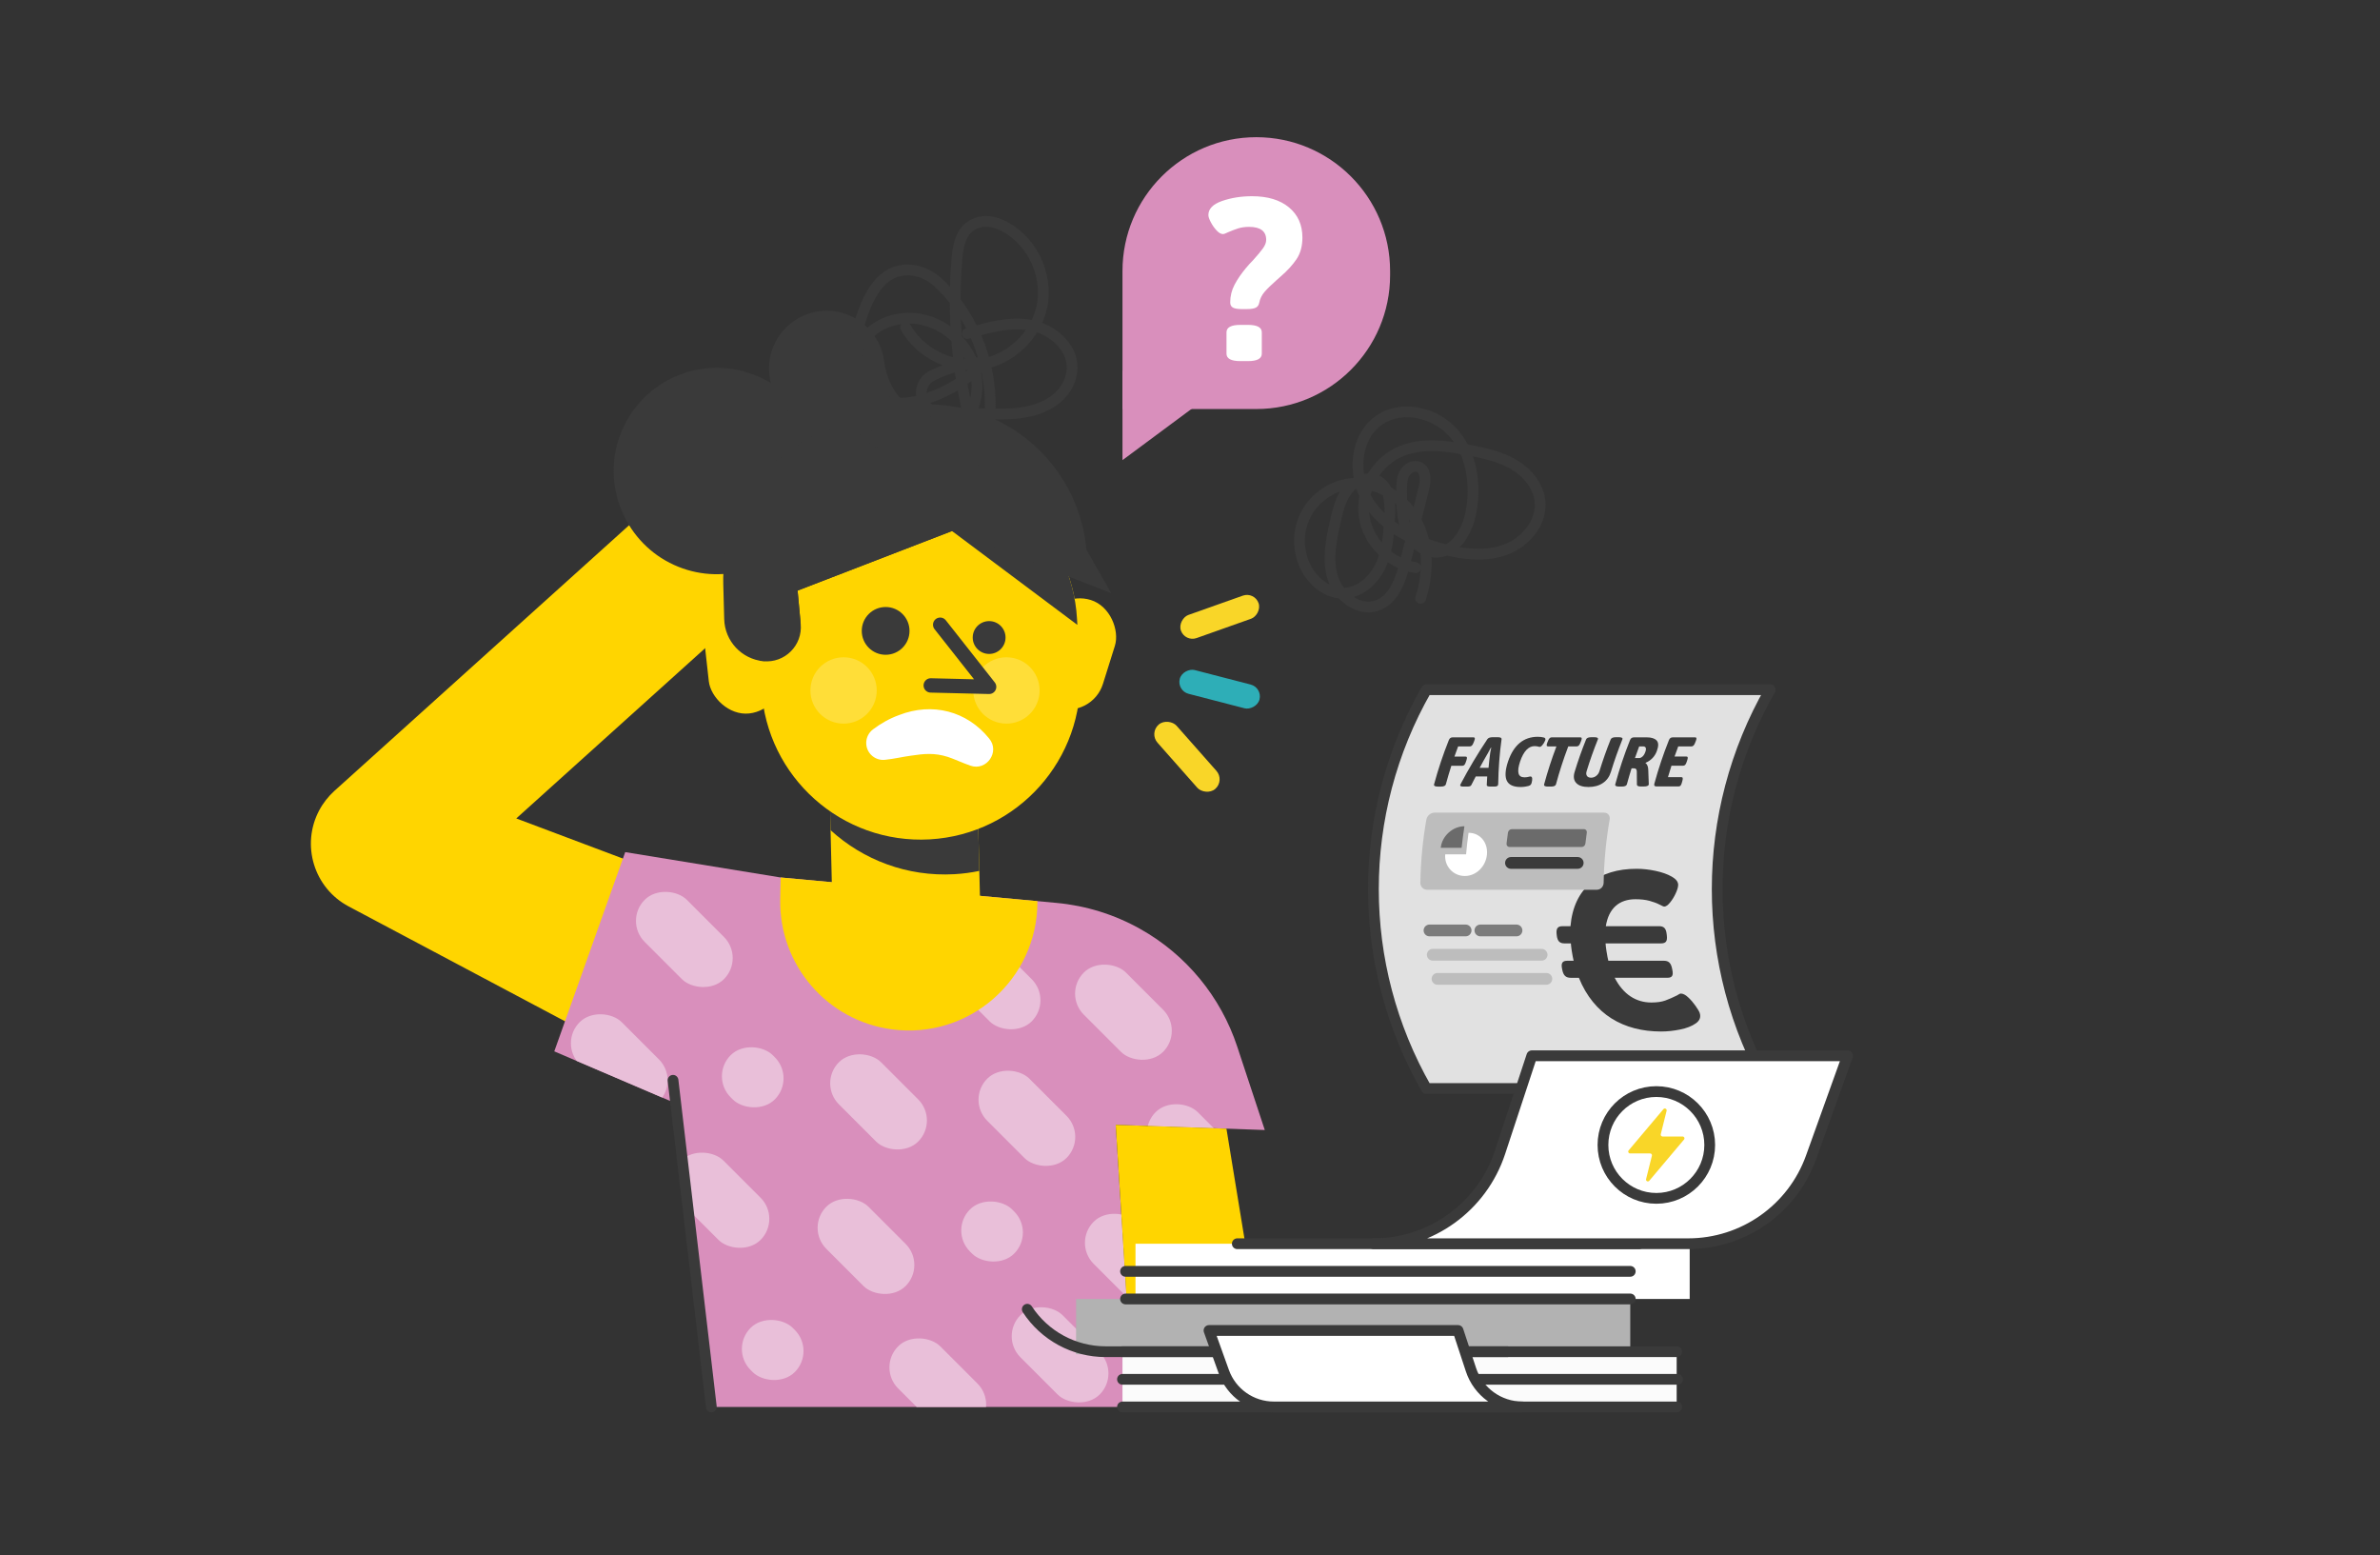 <?xml version="1.0" encoding="UTF-8"?>
<svg xmlns="http://www.w3.org/2000/svg" xmlns:xlink="http://www.w3.org/1999/xlink" viewBox="0 0 663.45 433.453">
  <rect x="0" y="0" width="663.45" height="433.453" fill="#333333" stroke="none"/>
  <defs>
    <style>
      .uuid-0675353a-a840-4c0a-bffa-620d59d1ae6a, .uuid-01af6328-d590-4cc9-bfdb-4f23080bd452, .uuid-829716e9-2225-4a7b-af9c-f39af2c0b6ae, .uuid-eff526f0-b906-4c35-85ab-3c62d9cef634, .uuid-3460fbe4-0773-4a0e-826d-bf7e504980bd {
        fill: none;
      }

      .uuid-01af6328-d590-4cc9-bfdb-4f23080bd452, .uuid-62f6b2cf-542b-4f95-a8ed-547dbb51d94d, .uuid-829716e9-2225-4a7b-af9c-f39af2c0b6ae, .uuid-eff526f0-b906-4c35-85ab-3c62d9cef634, .uuid-3460fbe4-0773-4a0e-826d-bf7e504980bd, .uuid-2d61a6f1-7b60-46f3-8e1b-3a6afa4cbe32, .uuid-d8744dea-afb1-4f8d-862a-720f74408fc8, .uuid-45e9dc14-c17e-4c04-bc1d-c481213e8198 {
        stroke-linecap: round;
        stroke-linejoin: round;
      }

      .uuid-01af6328-d590-4cc9-bfdb-4f23080bd452, .uuid-62f6b2cf-542b-4f95-a8ed-547dbb51d94d, .uuid-eff526f0-b906-4c35-85ab-3c62d9cef634, .uuid-2d61a6f1-7b60-46f3-8e1b-3a6afa4cbe32, .uuid-d8744dea-afb1-4f8d-862a-720f74408fc8, .uuid-45e9dc14-c17e-4c04-bc1d-c481213e8198 {
        stroke: #3a3a3a;
      }

      .uuid-01af6328-d590-4cc9-bfdb-4f23080bd452, .uuid-2d61a6f1-7b60-46f3-8e1b-3a6afa4cbe32, .uuid-d8744dea-afb1-4f8d-862a-720f74408fc8, .uuid-45e9dc14-c17e-4c04-bc1d-c481213e8198 {
        stroke-width: 3px;
      }

      .uuid-380cb8ef-0c2c-4431-a87e-64597c17a9ec {
        fill: #f9d628;
      }

      .uuid-ac8153c6-7142-4149-925a-90f5c099c69b {
        fill: #ffde38;
      }

      .uuid-104827c3-1add-4353-8255-853676ce238a {
        fill: #e9bfd9;
      }

      .uuid-4663c39c-c355-4175-80d8-51099987fa9e, .uuid-45e9dc14-c17e-4c04-bc1d-c481213e8198 {
        fill: #fff;
      }

      .uuid-b0ce5ef6-1f56-4a44-b199-60af83b110d3, .uuid-62f6b2cf-542b-4f95-a8ed-547dbb51d94d, .uuid-2d61a6f1-7b60-46f3-8e1b-3a6afa4cbe32 {
        fill: #ffd500;
      }

      .uuid-41fec7a0-05c3-49ef-9c74-f5b083dbf965 {
        fill: #fbfbfb;
      }

      .uuid-a2624a87-9cc1-4c9c-81e3-1d34252b07c0 {
        fill: #6b6b6b;
      }

      .uuid-d2f6d948-e70c-43d9-b39a-3a1a59c19e6b {
        fill: #2eaeb7;
      }

      .uuid-ddf2aca8-bf4c-4d87-9177-b6ef484acd99 {
        fill: #b2b2b2;
      }

      .uuid-86f07513-575a-4f30-8f12-d02ffbbbc942 {
        fill: #bdbdbd;
      }

      .uuid-7a711acf-b225-4db3-b4bd-107bc0aa7456 {
        fill: #d98fbc;
      }

      .uuid-8030e0da-7f1c-4bfe-b8af-5fc2ddb03087 {
        fill: #3a3a3a;
      }

      .uuid-62f6b2cf-542b-4f95-a8ed-547dbb51d94d {
        stroke-width: 4px;
      }

      .uuid-829716e9-2225-4a7b-af9c-f39af2c0b6ae {
        stroke: #7c7c7c;
      }

      .uuid-829716e9-2225-4a7b-af9c-f39af2c0b6ae, .uuid-eff526f0-b906-4c35-85ab-3c62d9cef634, .uuid-3460fbe4-0773-4a0e-826d-bf7e504980bd {
        stroke-width: 3.277px;
      }

      .uuid-3460fbe4-0773-4a0e-826d-bf7e504980bd {
        stroke: #bdbdbd;
      }

      .uuid-5843cd62-344f-4f30-97df-49b480e684a7 {
        clip-path: url(#uuid-c08b616c-a8fc-49c5-927e-357ee111056f);
      }

      .uuid-d8744dea-afb1-4f8d-862a-720f74408fc8 {
        fill: #e1e1e1;
      }
    </style>
    <clipPath id="uuid-c08b616c-a8fc-49c5-927e-357ee111056f">
      <path class="uuid-0675353a-a840-4c0a-bffa-620d59d1ae6a" d="M344.892,291.689l7.679,23.235-41.555-1.444,4.935,78.621h-117.658l-9.976-84.631-33.808-14.465,19.774-55.526,43.331,7.069,76.9,7.086c8.195,.755,16.14,3.224,23.32,7.247h0c12.8,7.172,22.452,18.876,27.057,32.808Z"/>
    </clipPath>
  </defs>
  <g id="uuid-8d00af12-a92f-4d0e-96ea-2383f446df63" data-name="Calque 2"/>
  <g id="uuid-5efefaf9-25ab-4cb9-819e-0760a1f0bea0" data-name="Calque 4"/>
  <g id="uuid-0195d86e-9afc-4bec-90ab-0d6d39cf48b5" data-name="Calque 5"/>
  <g id="uuid-13731585-0b2c-48ab-892c-2a760dde63c8" data-name="Calque 1">
    <g>
      <path class="uuid-b0ce5ef6-1f56-4a44-b199-60af83b110d3" d="M179.503,296.304l-81.176-43.09-1.147-.609c-9.655-5.125-13.327-17.107-8.202-26.762,1.103-2.078,2.585-3.927,4.232-5.423l85.391-76.955c8.132-7.329,20.667-6.678,27.996,1.455,7.329,8.133,6.678,20.667-1.455,27.996l-85.39,76.955-5.117-32.793,86.019,32.356c13.318,5.01,20.053,19.867,15.044,33.185-5.314,14.459-22.65,20.985-36.194,13.686h0Z"/>
      <path class="uuid-7a711acf-b225-4db3-b4bd-107bc0aa7456" d="M344.892,291.689l7.679,23.235-41.555-1.444,4.935,78.621h-117.658l-9.976-84.631-33.808-14.465,19.774-55.526,43.331,7.069,76.9,7.086c8.195,.755,16.14,3.224,23.32,7.247h0c12.8,7.172,22.452,18.876,27.057,32.808Z"/>
      <g class="uuid-5843cd62-344f-4f30-97df-49b480e684a7">
        <g>
          <rect class="uuid-104827c3-1add-4353-8255-853676ce238a" x="182.466" y="246.192" width="16.601" height="31.254" rx="8.3" ry="8.3" transform="translate(-129.26 211.577) rotate(-45)"/>
          <rect class="uuid-104827c3-1add-4353-8255-853676ce238a" x="164.329" y="280.301" width="16.601" height="31.254" rx="8.3" ry="8.3" transform="translate(-158.69 208.743) rotate(-45)"/>
          <rect class="uuid-104827c3-1add-4353-8255-853676ce238a" x="201.534" y="291.524" width="16.601" height="17.42" rx="8.3" ry="8.3" transform="translate(-150.839 236.312) rotate(-45)"/>
          <rect class="uuid-104827c3-1add-4353-8255-853676ce238a" x="268.251" y="334.502" width="16.601" height="17.42" rx="8.3" ry="8.3" transform="translate(-161.688 296.076) rotate(-45)"/>
          <rect class="uuid-104827c3-1add-4353-8255-853676ce238a" x="207.098" y="367.519" width="16.601" height="17.42" rx="8.3" ry="8.3" transform="translate(-202.946 262.505) rotate(-45)"/>
          <rect class="uuid-104827c3-1add-4353-8255-853676ce238a" x="236.606" y="291.459" width="16.601" height="31.254" rx="8.3" ry="8.3" transform="translate(-145.411 263.119) rotate(-45)"/>
          <rect class="uuid-104827c3-1add-4353-8255-853676ce238a" x="192.672" y="318.867" width="16.601" height="31.254" rx="8.3" ry="8.3" transform="translate(-177.659 240.08) rotate(-45)"/>
          <rect class="uuid-104827c3-1add-4353-8255-853676ce238a" x="233.101" y="331.729" width="16.601" height="31.254" rx="8.3" ry="8.3" transform="translate(-174.913 272.435) rotate(-45)"/>
          <rect class="uuid-104827c3-1add-4353-8255-853676ce238a" x="253.118" y="370.634" width="16.601" height="31.254" rx="8.3" ry="8.3" transform="translate(-196.56 297.984) rotate(-45)"/>
          <rect class="uuid-104827c3-1add-4353-8255-853676ce238a" x="287.208" y="361.951" width="16.601" height="31.254" rx="8.3" ry="8.3" transform="translate(-180.436 319.546) rotate(-45)"/>
          <rect class="uuid-104827c3-1add-4353-8255-853676ce238a" x="307.62" y="335.91" width="16.601" height="31.254" rx="8.3" ry="8.3" transform="translate(-156.043 326.352) rotate(-45)"/>
          <rect class="uuid-104827c3-1add-4353-8255-853676ce238a" x="327.637" y="374.814" width="16.601" height="31.254" rx="8.3" ry="8.3" transform="translate(-177.69 351.901) rotate(-45)"/>
          <rect class="uuid-104827c3-1add-4353-8255-853676ce238a" x="268.251" y="257.959" width="16.601" height="31.254" rx="8.3" ry="8.3" transform="translate(-112.454 275.683) rotate(-45)"/>
          <rect class="uuid-104827c3-1add-4353-8255-853676ce238a" x="277.955" y="296.038" width="16.601" height="31.254" rx="8.3" ry="8.3" transform="translate(-136.538 293.698) rotate(-45)"/>
          <rect class="uuid-104827c3-1add-4353-8255-853676ce238a" x="304.874" y="266.465" width="16.601" height="31.254" rx="8.3" ry="8.3" transform="translate(-107.743 304.071) rotate(-45)"/>
          <rect class="uuid-104827c3-1add-4353-8255-853676ce238a" x="324.891" y="305.37" width="16.601" height="31.254" rx="8.3" ry="8.3" transform="translate(-129.389 329.62) rotate(-45)"/>
        </g>
      </g>
      <path class="uuid-b0ce5ef6-1f56-4a44-b199-60af83b110d3" d="M289.191,251.144v.192c0,21.661-19.063,38.374-40.539,35.54h0c-18.086-2.387-31.495-17.975-31.152-36.215l.115-6.113,71.576,6.595Z"/>
      <polygon class="uuid-b0ce5ef6-1f56-4a44-b199-60af83b110d3" points="341.883 314.553 311.016 313.481 315.951 392.102 354.586 392.102 341.883 314.553"/>
      <line class="uuid-2d61a6f1-7b60-46f3-8e1b-3a6afa4cbe32" x1="198.293" y1="392.102" x2="187.611" y2="301.071"/>
      <g>
        <path class="uuid-7a711acf-b225-4db3-b4bd-107bc0aa7456" d="M350.205,38.235h37.301v38.455c0,20.587-16.714,37.3-37.3,37.3h0c-20.587,0-37.3-16.714-37.3-37.3v-1.155c0-20.587,16.714-37.3,37.3-37.3Z" transform="translate(700.41 152.226) rotate(-180)"/>
        <polygon class="uuid-7a711acf-b225-4db3-b4bd-107bc0aa7456" points="339.912 108.203 312.904 128.236 312.904 103.307 339.912 108.203"/>
        <path class="uuid-4663c39c-c355-4175-80d8-51099987fa9e" d="M343.678,85.721c-.496-.28-.744-.766-.744-1.457,0-1.725,.398-3.354,1.197-4.887,.798-1.531,1.866-3.096,3.204-4.692,.647-.777,1.295-1.489,1.941-2.136,1.251-1.38,2.179-2.492,2.783-3.333s.906-1.628,.906-2.363c0-2.416-1.597-3.625-4.789-3.625-1.123,0-2.126,.141-3.01,.421-.885,.281-1.824,.637-2.815,1.068-.691,.346-1.165,.518-1.425,.518-.561,0-1.154-.334-1.779-1.003-.626-.668-1.165-1.434-1.618-2.298-.453-.863-.68-1.531-.68-2.006,0-1.726,1.272-3.031,3.818-3.916,2.546-.884,5.329-1.327,8.35-1.327,4.358,0,7.788,1.036,10.292,3.107,2.502,2.071,3.754,4.876,3.754,8.414,0,2.374-.54,4.369-1.618,5.987-1.079,1.618-2.568,3.248-4.467,4.887l-1.1,.971c-1.511,1.338-2.644,2.449-3.398,3.333-.755,.885-1.241,1.888-1.456,3.01-.13,.647-.453,1.101-.971,1.359-.519,.259-1.338,.388-2.46,.388h-1.488c-1.123,0-1.932-.139-2.428-.42Zm-1.779,12.848v-5.955c0-1.38,1.294-2.071,3.883-2.071h2.071c2.589,0,3.884,.691,3.884,2.071v5.955c0,1.382-1.295,2.071-3.884,2.071h-2.071c-2.589,0-3.883-.689-3.883-2.071Z"/>
      </g>
      <g>
        <path class="uuid-d8744dea-afb1-4f8d-862a-720f74408fc8" d="M493.461,303.367h-95.835c-19.7-34.427-19.7-76.725,0-111.152,31.945,0,63.89,0,95.835,0-19.7,34.427-19.7,76.725,0,111.152Z"/>
        <g>
          <path class="uuid-8030e0da-7f1c-4bfe-b8af-5fc2ddb03087" d="M399.767,218.577c1.125-4.163,2.496-8.275,4.111-12.316,.108-.269,.248-.464,.425-.586,.176-.121,.397-.183,.664-.183,1.927,0,3.854,0,5.781,0,.21,0,.333,.077,.369,.231,.036,.154-.014,.397-.146,.731-.079,.199-.158,.398-.236,.598-.131,.334-.275,.579-.432,.733-.158,.154-.341,.232-.551,.232h-3.28c-.358,.941-.703,1.886-1.034,2.834,1.031,0,2.061,0,3.091,0,.208,0,.338,.079,.381,.234,.043,.156,.005,.403-.108,.741-.068,.202-.136,.404-.204,.606-.113,.34-.243,.587-.391,.745-.153,.157-.328,.235-.539,.235-1.03,0-2.061,0-3.091,0-.553,1.712-1.063,3.435-1.531,5.166-.114,.423-.575,.635-1.389,.635h-.841c-.812,0-1.165-.212-1.05-.635Z"/>
          <path class="uuid-8030e0da-7f1c-4bfe-b8af-5fc2ddb03087" d="M407.052,218.775c.029-.105,.082-.225,.159-.357,2.221-4.201,4.692-8.351,7.414-12.426,.243-.359,.743-.538,1.501-.538,.455,0,.911,0,1.367,0,.772,0,1.131,.179,1.086,.538-.562,4.076-.875,8.225-.938,12.426-.021,.185-.039,.305-.054,.357-.078,.291-.417,.437-1.02,.437h-1.114c-.674,0-1.008-.139-1.004-.417,.034-.806,.077-1.611,.13-2.413h-3.196c-.424,.802-.839,1.607-1.244,2.413-.13,.278-.496,.417-1.098,.417h-1.094c-.674,0-.971-.145-.893-.437Zm7.899-4.795c.125-1.387,.276-2.768,.456-4.141,.069-.466,.166-.958,.291-1.474h-.105c-.263,.516-.53,1.008-.795,1.474-.804,1.373-1.58,2.754-2.328,4.141h2.481Z"/>
          <path class="uuid-8030e0da-7f1c-4bfe-b8af-5fc2ddb03087" d="M420.059,217.617c-.569-1.14-.496-2.943,.319-5.381,.788-2.345,1.912-4.073,3.286-5.205,1.376-1.13,3.053-1.692,4.999-1.693,.659,0,1.241,.071,1.743,.212,.386,.115,.493,.39,.319,.826-.194,.488-.46,.925-.797,1.311-.337,.386-.629,.535-.874,.444-.399-.128-.823-.193-1.273-.193-.839,0-1.605,.355-2.282,1.065-.674,.711-1.274,1.793-1.765,3.252-.488,1.46-.617,2.559-.425,3.288,.196,.728,.753,1.094,1.664,1.094,.267,0,.495-.017,.687-.049,.192-.033,.447-.089,.764-.168,.046-.012,.111-.019,.195-.019,.279,0,.442,.164,.488,.494,.047,.33-.009,.764-.156,1.305-.053,.198-.143,.367-.263,.506-.121,.138-.314,.248-.571,.327-.26,.08-.593,.149-1.001,.208-.407,.06-.823,.089-1.244,.089-1.962,0-3.241-.573-3.814-1.714Z"/>
          <path class="uuid-8030e0da-7f1c-4bfe-b8af-5fc2ddb03087" d="M430.445,218.577c.963-3.561,2.105-7.086,3.426-10.56h-2.334c-.209,0-.335-.078-.375-.232-.038-.154,.007-.399,.137-.733,.078-.199,.156-.399,.236-.598,.132-.333,.279-.577,.441-.731,.162-.153,.346-.231,.557-.231,2.664,0,5.327,0,7.99,0,.224,0,.354,.077,.39,.231,.035,.154-.014,.397-.147,.731-.079,.199-.158,.398-.236,.598-.13,.334-.273,.579-.43,.733-.157,.154-.348,.232-.572,.232h-2.355c-1.322,3.474-2.463,6.999-3.426,10.56-.115,.423-.575,.635-1.389,.635h-.863c-.814,0-1.165-.212-1.05-.635Z"/>
          <path class="uuid-8030e0da-7f1c-4bfe-b8af-5fc2ddb03087" d="M439.394,218.22c-.693-.739-.852-1.775-.449-3.1,.931-3.051,1.996-6.071,3.194-9.051,.166-.409,.653-.614,1.469-.614,.28,0,.56,0,.84,0,.813,0,1.136,.205,.971,.614-1.172,2.917-2.217,5.871-3.133,8.855-.165,.539-.133,.975,.09,1.31,.222,.335,.61,.503,1.157,.503,.533,0,1.012-.171,1.442-.513,.43-.343,.725-.776,.886-1.301,.917-2.984,1.961-5.938,3.133-8.855,.166-.409,.653-.614,1.468-.614,.273,0,.546,0,.82,0,.814,0,1.135,.205,.97,.614-1.198,2.981-2.262,6.001-3.194,9.051-.405,1.326-1.141,2.361-2.232,3.1-1.09,.739-2.425,1.11-4.009,1.11-1.583,0-2.729-.371-3.424-1.11Z"/>
          <path class="uuid-8030e0da-7f1c-4bfe-b8af-5fc2ddb03087" d="M450.273,218.577c1.125-4.163,2.496-8.275,4.111-12.316,.109-.269,.251-.464,.435-.586,.184-.121,.422-.183,.717-.183,1.17,0,2.341,0,3.511,0,1.29,0,2.208,.291,2.758,.875,.553,.583,.563,1.556,.059,2.928-.554,1.514-1.591,2.615-3.146,3.294l-.026,.078c.259,.156,.451,.418,.585,.784,.134,.366,.197,.758,.195,1.178,.023,1.258,.068,2.522,.137,3.79,0,.079-.001,.159-.001,.238-.095,.357-.578,.535-1.446,.535h-.736c-.744,0-1.117-.178-1.119-.535-.033-1.256-.044-2.507-.033-3.753-.037-.288-.116-.492-.242-.61-.124-.117-.359-.176-.711-.176h-.505c-.467,1.479-.902,2.966-1.306,4.459-.116,.423-.589,.635-1.431,.635h-.714c-.841,0-1.208-.212-1.092-.635Zm6.664-7.317c.311,0,.622-.142,.938-.428,.318-.286,.573-.702,.771-1.245,.197-.543,.237-.941,.114-1.192-.12-.253-.359-.377-.709-.377h-1.114c-.409,1.076-.801,2.157-1.177,3.243,.393,0,.785,0,1.177,0Z"/>
          <path class="uuid-8030e0da-7f1c-4bfe-b8af-5fc2ddb03087" d="M461.202,218.983c-.091-.126-.102-.327-.026-.605,1.115-4.095,2.468-8.141,4.057-12.118,.108-.269,.249-.464,.425-.586,.178-.121,.398-.183,.664-.183,2.067,0,4.135,0,6.202,0,.21,0,.334,.077,.369,.231,.035,.154-.014,.397-.146,.731-.079,.199-.158,.398-.236,.598-.131,.334-.275,.579-.432,.733-.158,.154-.34,.232-.551,.232h-3.7c-.355,.935-.698,1.873-1.027,2.815h3.28c.211,0,.338,.078,.381,.233,.044,.157,.006,.404-.108,.742-.069,.202-.136,.404-.204,.606-.113,.34-.245,.587-.392,.744-.15,.156-.328,.236-.539,.235h-3.28c-.342,1.059-.668,2.121-.978,3.188h3.722c.21,0,.336,.079,.383,.236,.046,.159,.019,.409-.077,.752-.058,.204-.114,.409-.17,.613-.094,.344-.208,.594-.341,.753-.135,.159-.304,.238-.515,.238h-6.224c-.268,0-.445-.063-.539-.189Z"/>
        </g>
        <path class="uuid-8030e0da-7f1c-4bfe-b8af-5fc2ddb03087" d="M449.257,283.856c-3.856-2.423-7.039-6.183-9.125-11.353-.764,0-1.528,0-2.293,0-.661,0-1.177-.168-1.539-.505-.362-.336-.628-.884-.784-1.643-.031-.148-.06-.295-.09-.443-.155-.76-.113-1.31,.114-1.648,.227-.339,.671-.508,1.333-.508,.599,0,1.198,0,1.796,0-.148-.592-.334-1.524-.532-2.798-.138-.892-.213-1.572-.235-2.041h-1.796c-.663,0-1.161-.17-1.494-.511-.334-.34-.551-.895-.64-1.662-.017-.149-.034-.298-.051-.447-.084-.768,.004-1.322,.259-1.664,.257-.341,.716-.513,1.377-.513h2.231c.919-10.65,7.829-16,18.442-15.994,1.695,0,3.449,.192,5.27,.578,1.82,.385,3.327,.921,4.525,1.606,1.198,.686,1.791,1.457,1.781,2.314-.008,.6-.238,1.382-.683,2.346-.444,.965-.971,1.822-1.585,2.571-.615,.75-1.164,1.124-1.661,1.124-.123,0-.557-.192-1.293-.578-.74-.386-1.66-.728-2.761-1.028-1.104-.299-2.397-.45-3.886-.45-4.568-.001-7.5,2.511-8.295,7.51h14.871c.661,0,1.151,.171,1.475,.513,.323,.342,.522,.896,.608,1.664,.017,.149,.034,.298,.051,.447,.09,.767,.018,1.322-.227,1.662-.244,.341-.697,.511-1.358,.511h-15.492c.021,.468,.102,1.171,.245,2.104,.198,1.274,.382,2.185,.522,2.734,5.164,0,10.328,0,15.492,0,.66,0,1.168,.169,1.519,.508,.353,.339,.599,.888,.753,1.648,.029,.148,.059,.295,.09,.443,.156,.758,.133,1.306-.083,1.643-.214,.337-.651,.505-1.312,.505-4.895,0-9.79,0-14.685,0,2.384,4.622,5.941,6.891,10.22,6.893,1.571,0,2.866-.187,3.896-.56,1.027-.374,2.118-.852,3.282-1.436,.487-.333,.837-.5,1.042-.5,.618,0,1.304,.355,2.057,1.063,.757,.708,1.44,1.508,2.064,2.398,.621,.891,1.007,1.541,1.14,1.952,.373,1.155,.016,2.12-1.093,2.897-1.107,.778-2.57,1.349-4.395,1.715-1.825,.367-3.584,.549-5.277,.549-5.286-.002-9.921-1.195-13.789-3.619Z"/>
        <g>
          <path class="uuid-86f07513-575a-4f30-8f12-d02ffbbbc942" d="M445.139,247.967h-47.33c-1.039,0-1.886-.875-1.868-1.952,.094-5.893,.652-11.781,1.675-17.606,.187-1.066,1.2-1.927,2.238-1.927h47.33c1.041,0,1.714,.861,1.526,1.927-1.023,5.825-1.582,11.713-1.675,17.606-.018,1.078-.855,1.952-1.896,1.952Z"/>
          <g>
            <path class="uuid-4663c39c-c355-4175-80d8-51099987fa9e" d="M409.373,232.096c3.219,0,5.42,2.682,5.135,6.007-.291,3.326-2.962,6.03-6.18,6.029-3.211,0-5.754-2.704-5.46-6.029h5.82c.174-2.007,.403-4.01,.685-6.007Z"/>
            <path class="uuid-a2624a87-9cc1-4c9c-81e3-1d34252b07c0" d="M408.227,230.271c-.316,1.993-.577,3.993-.784,5.998h-5.82c.343-3.322,3.393-5.998,6.604-5.998Z"/>
          </g>
          <path class="uuid-a2624a87-9cc1-4c9c-81e3-1d34252b07c0" d="M440.907,236.054h-20.111c-.516,0-.891-.432-.829-.965,.116-1.018,.247-2.036,.391-3.052,.075-.532,.56-.962,1.076-.962h20.111c.515,0,.871,.43,.794,.962-.144,1.016-.275,2.033-.391,3.052-.061,.533-.524,.965-1.041,.965Z"/>
          <path class="uuid-eff526f0-b906-4c35-85ab-3c62d9cef634" d="M421.201,240.488h18.6"/>
        </g>
        <g>
          <path class="uuid-829716e9-2225-4a7b-af9c-f39af2c0b6ae" d="M398.488,259.306h10.07"/>
          <path class="uuid-829716e9-2225-4a7b-af9c-f39af2c0b6ae" d="M412.669,259.306h10.07"/>
          <path class="uuid-3460fbe4-0773-4a0e-826d-bf7e504980bd" d="M399.398,266.08h30.343"/>
          <path class="uuid-3460fbe4-0773-4a0e-826d-bf7e504980bd" d="M400.722,272.8h30.343"/>
        </g>
      </g>
      <rect class="uuid-380cb8ef-0c2c-4431-a87e-64597c17a9ec" x="336.598" y="160.431" width="6.835" height="22.956" rx="3.418" ry="3.418" transform="translate(388.457 -206.002) rotate(70.484)"/>
      <rect class="uuid-d2f6d948-e70c-43d9-b39a-3a1a59c19e6b" x="336.564" y="180.589" width="6.835" height="22.956" rx="3.418" ry="3.418" transform="translate(611.097 -88.956) rotate(104.508)"/>
      <rect class="uuid-380cb8ef-0c2c-4431-a87e-64597c17a9ec" x="327.322" y="198.967" width="7.109" height="23.874" rx="3.554" ry="3.554" transform="translate(718.473 149.839) rotate(138.533)"/>
      <g>
        <path class="uuid-8030e0da-7f1c-4bfe-b8af-5fc2ddb03087" d="M186.672,156.848c6.384,3.268,13.344,3.92,19.733,2.409,3.332-.788,6.877-.003,9.553,2.133,1.678,1.339,3.636,2.407,5.845,3.104,7.972,2.516,16.795-.903,20.969-8.146,5.443-9.445,1.413-21.25-8.285-25.546-.125-.055-.249-.109-.375-.161-3.304-1.373-5.724-4.196-6.751-7.623-2.327-7.764-7.902-14.502-15.894-18.043-15.139-6.708-32.959,.702-38.706,16.538-4.899,13.498,1.129,28.792,13.911,35.335Z"/>
        <rect class="uuid-b0ce5ef6-1f56-4a44-b199-60af83b110d3" x="196.907" y="167.43" width="20.423" height="31.501" rx="10.212" ry="10.212" transform="translate(-18.933 23.951) rotate(-6.33)"/>
        <rect class="uuid-b0ce5ef6-1f56-4a44-b199-60af83b110d3" x="231.785" y="212.659" width="41.187" height="58.27" transform="translate(510.503 477.442) rotate(178.621)"/>
        <path class="uuid-8030e0da-7f1c-4bfe-b8af-5fc2ddb03087" d="M231.005,209.647l.523,21.714c9.071,8.264,21.325,13.02,34.544,12.266h0c2.364-.135,4.676-.446,6.928-.911l-.82-34.061-41.175,.991Z"/>
        <path class="uuid-b0ce5ef6-1f56-4a44-b199-60af83b110d3" d="M250.863,130.489h5.39c24.539,0,44.462,19.923,44.462,44.462v14.595c0,24.539-19.923,44.462-44.462,44.462h0c-24.539,0-44.462-19.923-44.462-44.462v-19.985c0-21.564,17.507-39.072,39.072-39.072Z" transform="translate(-9.964 14.891) rotate(-3.265)"/>
        <rect class="uuid-b0ce5ef6-1f56-4a44-b199-60af83b110d3" x="289.166" y="166.498" width="20.423" height="31.501" rx="10.212" ry="10.212" transform="translate(68.293 -81.269) rotate(17.421)"/>
        <path class="uuid-8030e0da-7f1c-4bfe-b8af-5fc2ddb03087" d="M222.339,164.593l43.043-16.601,34.944,26.154-.098-1.716c-1.399-24.516-22.406-43.255-46.922-41.857l-5.381,.307c-21.543,1.229-38.012,19.69-36.783,41.233l.688,12.065h0c6.457,.629,11.888-4.78,11.286-11.239l-.777-8.346Z"/>
        <circle class="uuid-ac8153c6-7142-4149-925a-90f5c099c69b" cx="235.155" cy="192.425" r="9.244"/>
        <circle class="uuid-ac8153c6-7142-4149-925a-90f5c099c69b" cx="280.555" cy="192.425" r="9.244"/>
        <polyline class="uuid-62f6b2cf-542b-4f95-a8ed-547dbb51d94d" points="262.082 174.104 275.731 191.418 259.452 191.02"/>
        <circle class="uuid-8030e0da-7f1c-4bfe-b8af-5fc2ddb03087" cx="275.731" cy="177.672" r="4.575"/>
        <path class="uuid-8030e0da-7f1c-4bfe-b8af-5fc2ddb03087" d="M246.463,100.654c-.007-.058-.015-.115-.023-.173-1.079-7.712-7.735-13.667-15.519-13.874-9.1-.242-16.553,7.063-16.553,16.109,0,4.316,1.699,8.232,4.464,11.121,2.843,2.971,4.489,6.842,5.015,10.919,.008,.058,.015,.117,.024,.175,1.08,7.712,7.737,13.667,15.521,13.873,9.099,.241,16.552-7.064,16.552-16.109,0-4.316-1.699-8.232-4.464-11.121-2.843-2.971-4.489-6.842-5.015-10.921Z"/>
        <circle class="uuid-8030e0da-7f1c-4bfe-b8af-5fc2ddb03087" cx="227.632" cy="146.755" r="13.834"/>
        <circle class="uuid-8030e0da-7f1c-4bfe-b8af-5fc2ddb03087" cx="246.881" cy="175.824" r="6.656"/>
        <path class="uuid-4663c39c-c355-4175-80d8-51099987fa9e" d="M270.489,213.378c-2.488-.882-4.559-1.881-6.289-2.443-3.659-1.153-6.486-.911-10.413-.314-2.173,.294-4.587,.88-7.064,1.131-2.595,.291-4.935-1.577-5.226-4.173-.193-1.723,.572-3.337,1.863-4.31,2.188-1.641,4.563-3.009,7.293-3.996,9.258-3.589,18.867-1.131,25.07,6.53,3.136,3.71-.726,9.189-5.233,7.576h0Z"/>
        <path class="uuid-8030e0da-7f1c-4bfe-b8af-5fc2ddb03087" d="M309.77,165.315l-44.388-17.323-43.043,16.601,.868,9.317c.555,5.956-4.453,10.942-10.406,10.363h0c-6.074-.592-10.757-5.615-10.92-11.716l-.26-9.74c-.514-19.239,11.403-36.626,29.532-43.086l12.47-4.444c5.532-1.971,11.4-2.828,17.265-2.519h0c22.09,1.161,39.97,18.38,41.963,40.411l6.921,12.137Z"/>
      </g>
      <rect class="uuid-41fec7a0-05c3-49ef-9c74-f5b083dbf965" x="312.904" y="376.707" width="154.486" height="15.395"/>
      <rect class="uuid-ddf2aca8-bf4c-4d87-9177-b6ef484acd99" x="299.967" y="362.011" width="154.486" height="15.395"/>
      <rect class="uuid-4663c39c-c355-4175-80d8-51099987fa9e" x="316.532" y="346.616" width="154.486" height="15.395"/>
      <line class="uuid-2d61a6f1-7b60-46f3-8e1b-3a6afa4cbe32" x1="312.904" y1="392.102" x2="467.39" y2="392.102"/>
      <line class="uuid-2d61a6f1-7b60-46f3-8e1b-3a6afa4cbe32" x1="312.904" y1="376.707" x2="467.39" y2="376.707"/>
      <line class="uuid-2d61a6f1-7b60-46f3-8e1b-3a6afa4cbe32" x1="313.756" y1="362.011" x2="454.453" y2="362.011"/>
      <line class="uuid-01af6328-d590-4cc9-bfdb-4f23080bd452" x1="456.893" y1="346.616" x2="344.909" y2="346.616"/>
      <path class="uuid-01af6328-d590-4cc9-bfdb-4f23080bd452" d="M286.366,364.878h0c4.816,7.38,13.032,11.829,21.844,11.829h111.984"/>
      <path class="uuid-45e9dc14-c17e-4c04-bc1d-c481213e8198" d="M515.024,294.237h-88.013l-8.866,26.902c-5.011,15.204-19.212,25.477-35.221,25.477h87.69c15.355,0,29.057-9.638,34.248-24.088l10.162-28.291Z"/>
      <g>
        <circle class="uuid-01af6328-d590-4cc9-bfdb-4f23080bd452" cx="461.722" cy="319.092" r="14.879"/>
        <path class="uuid-380cb8ef-0c2c-4431-a87e-64597c17a9ec" d="M462.956,316.097l1.625-6.528c.131-.526-.539-.868-.888-.454l-2.672,3.168-7.023,8.326c-.281,.333-.044,.842,.391,.842h5.602c.333,0,.577,.313,.497,.636l-1.148,4.609-.478,1.92c-.131,.526,.539,.868,.888,.454l2.037-2.414,.637-.755,7.022-8.326c.281-.333,.044-.842-.391-.842h-5.602c-.333,0-.577-.313-.497-.636Z"/>
      </g>
      <path class="uuid-01af6328-d590-4cc9-bfdb-4f23080bd452" d="M252.449,91.215c4.036,7.251,12.801,11.549,21.006,10.301s15.294-7.96,16.99-16.084c1.912-9.156-3.174-19.41-11.963-22.994-1.712-.698-3.604-.962-5.403-.533-5.085,1.212-5.989,6.151-6.346,10.473-1.555,18.821,.763,37.953,6.766,55.859,5.951-16.881,1.289-37.105-11.865-49.389-2.132-1.991-4.823-3.357-7.732-3.578-8.609-.653-12.244,7.987-14.44,15.26-2.562,8.484-5.052,17.982-1.038,25.883,3.779,7.438,13.33,11.307,21.272,8.751s13.422-11.128,12.573-19.428c-.849-8.3-7.825-15.531-16.064-16.844-6.915-1.102-14.765,2.011-17.063,9.232-1.028,3.228-.639,6.817,1.303,9.593,3.704,5.297,10.841,5.369,16.689,3.71,6.505-1.846,12.493-5.476,17.138-10.389-4.994,.097-9.938,1.384-14.396,3.634-5.118,2.583-3.425,10.27,2.306,10.39l12.929,.27c6.241,.13,12.717,.222,18.188-3.34,1.558-1.014,2.903-2.354,3.873-3.939,5.08-8.298-2.144-15.979-9.762-17.404-5.929-1.109-11.981,.61-17.767,2.312"/>
      <path class="uuid-01af6328-d590-4cc9-bfdb-4f23080bd452" d="M396.003,166.758c2.329-7.107,2.291-15.216-1.299-21.777-3.59-6.561-11.089-11.141-18.504-10.16-5.389,.713-10.299,4.353-12.546,9.303-2.248,4.949-1.758,11.042,1.252,15.569,2.108,3.171,5.604,5.624,9.412,5.634,4.607,.013,8.622-3.537,10.571-7.712s2.245-8.903,2.51-13.503c.21-3.644,.053-8.033-3.067-9.927-2.727-1.655-6.469-.308-8.516,2.138-2.047,2.446-2.815,5.684-3.522,8.795-1.195,5.258-2.381,10.817-.75,15.956s7.194,9.444,12.296,7.701c4.775-1.632,6.654-7.254,7.892-12.147l5.138-20.312c.564-2.228,.768-5.251-1.344-6.158-1.472-.632-3.235,.371-4.002,1.778-.767,1.407-.797,3.084-.808,4.686-.026,3.708-.03,7.532,1.386,10.959s4.632,6.391,8.339,6.328c5.392-.091,8.681-6.05,9.649-11.355,1.384-7.581,.193-15.996-4.859-21.816-5.052-5.819-14.467-8.035-20.79-3.63-6.912,4.816-7.522,15.56-3.024,22.683,4.498,7.123,12.669,11.11,20.822,13.232,5.757,1.498,11.993,2.217,17.561,.122,5.568-2.095,10.159-7.67,9.483-13.581-.49-4.286-3.596-7.927-7.314-10.114s-8.017-3.139-12.251-3.962c-6.655-1.293-13.849-2.281-19.97,.636-6.515,3.105-10.551,10.722-9.462,17.856,1.089,7.134,7.214,13.2,14.358,14.22"/>
      <line class="uuid-2d61a6f1-7b60-46f3-8e1b-3a6afa4cbe32" x1="313.756" y1="354.313" x2="454.453" y2="354.313"/>
      <line class="uuid-2d61a6f1-7b60-46f3-8e1b-3a6afa4cbe32" x1="412.092" y1="384.404" x2="467.625" y2="384.404"/>
      <line class="uuid-2d61a6f1-7b60-46f3-8e1b-3a6afa4cbe32" x1="312.904" y1="384.404" x2="364.437" y2="384.404"/>
      <path class="uuid-45e9dc14-c17e-4c04-bc1d-c481213e8198" d="M337.022,370.793h69.423l3.607,10.944c2.039,6.186,7.816,10.365,14.329,10.365h-69.292c-6.247,0-11.821-3.921-13.933-9.8l-4.134-11.509Z"/>
    </g>
  </g>
</svg>